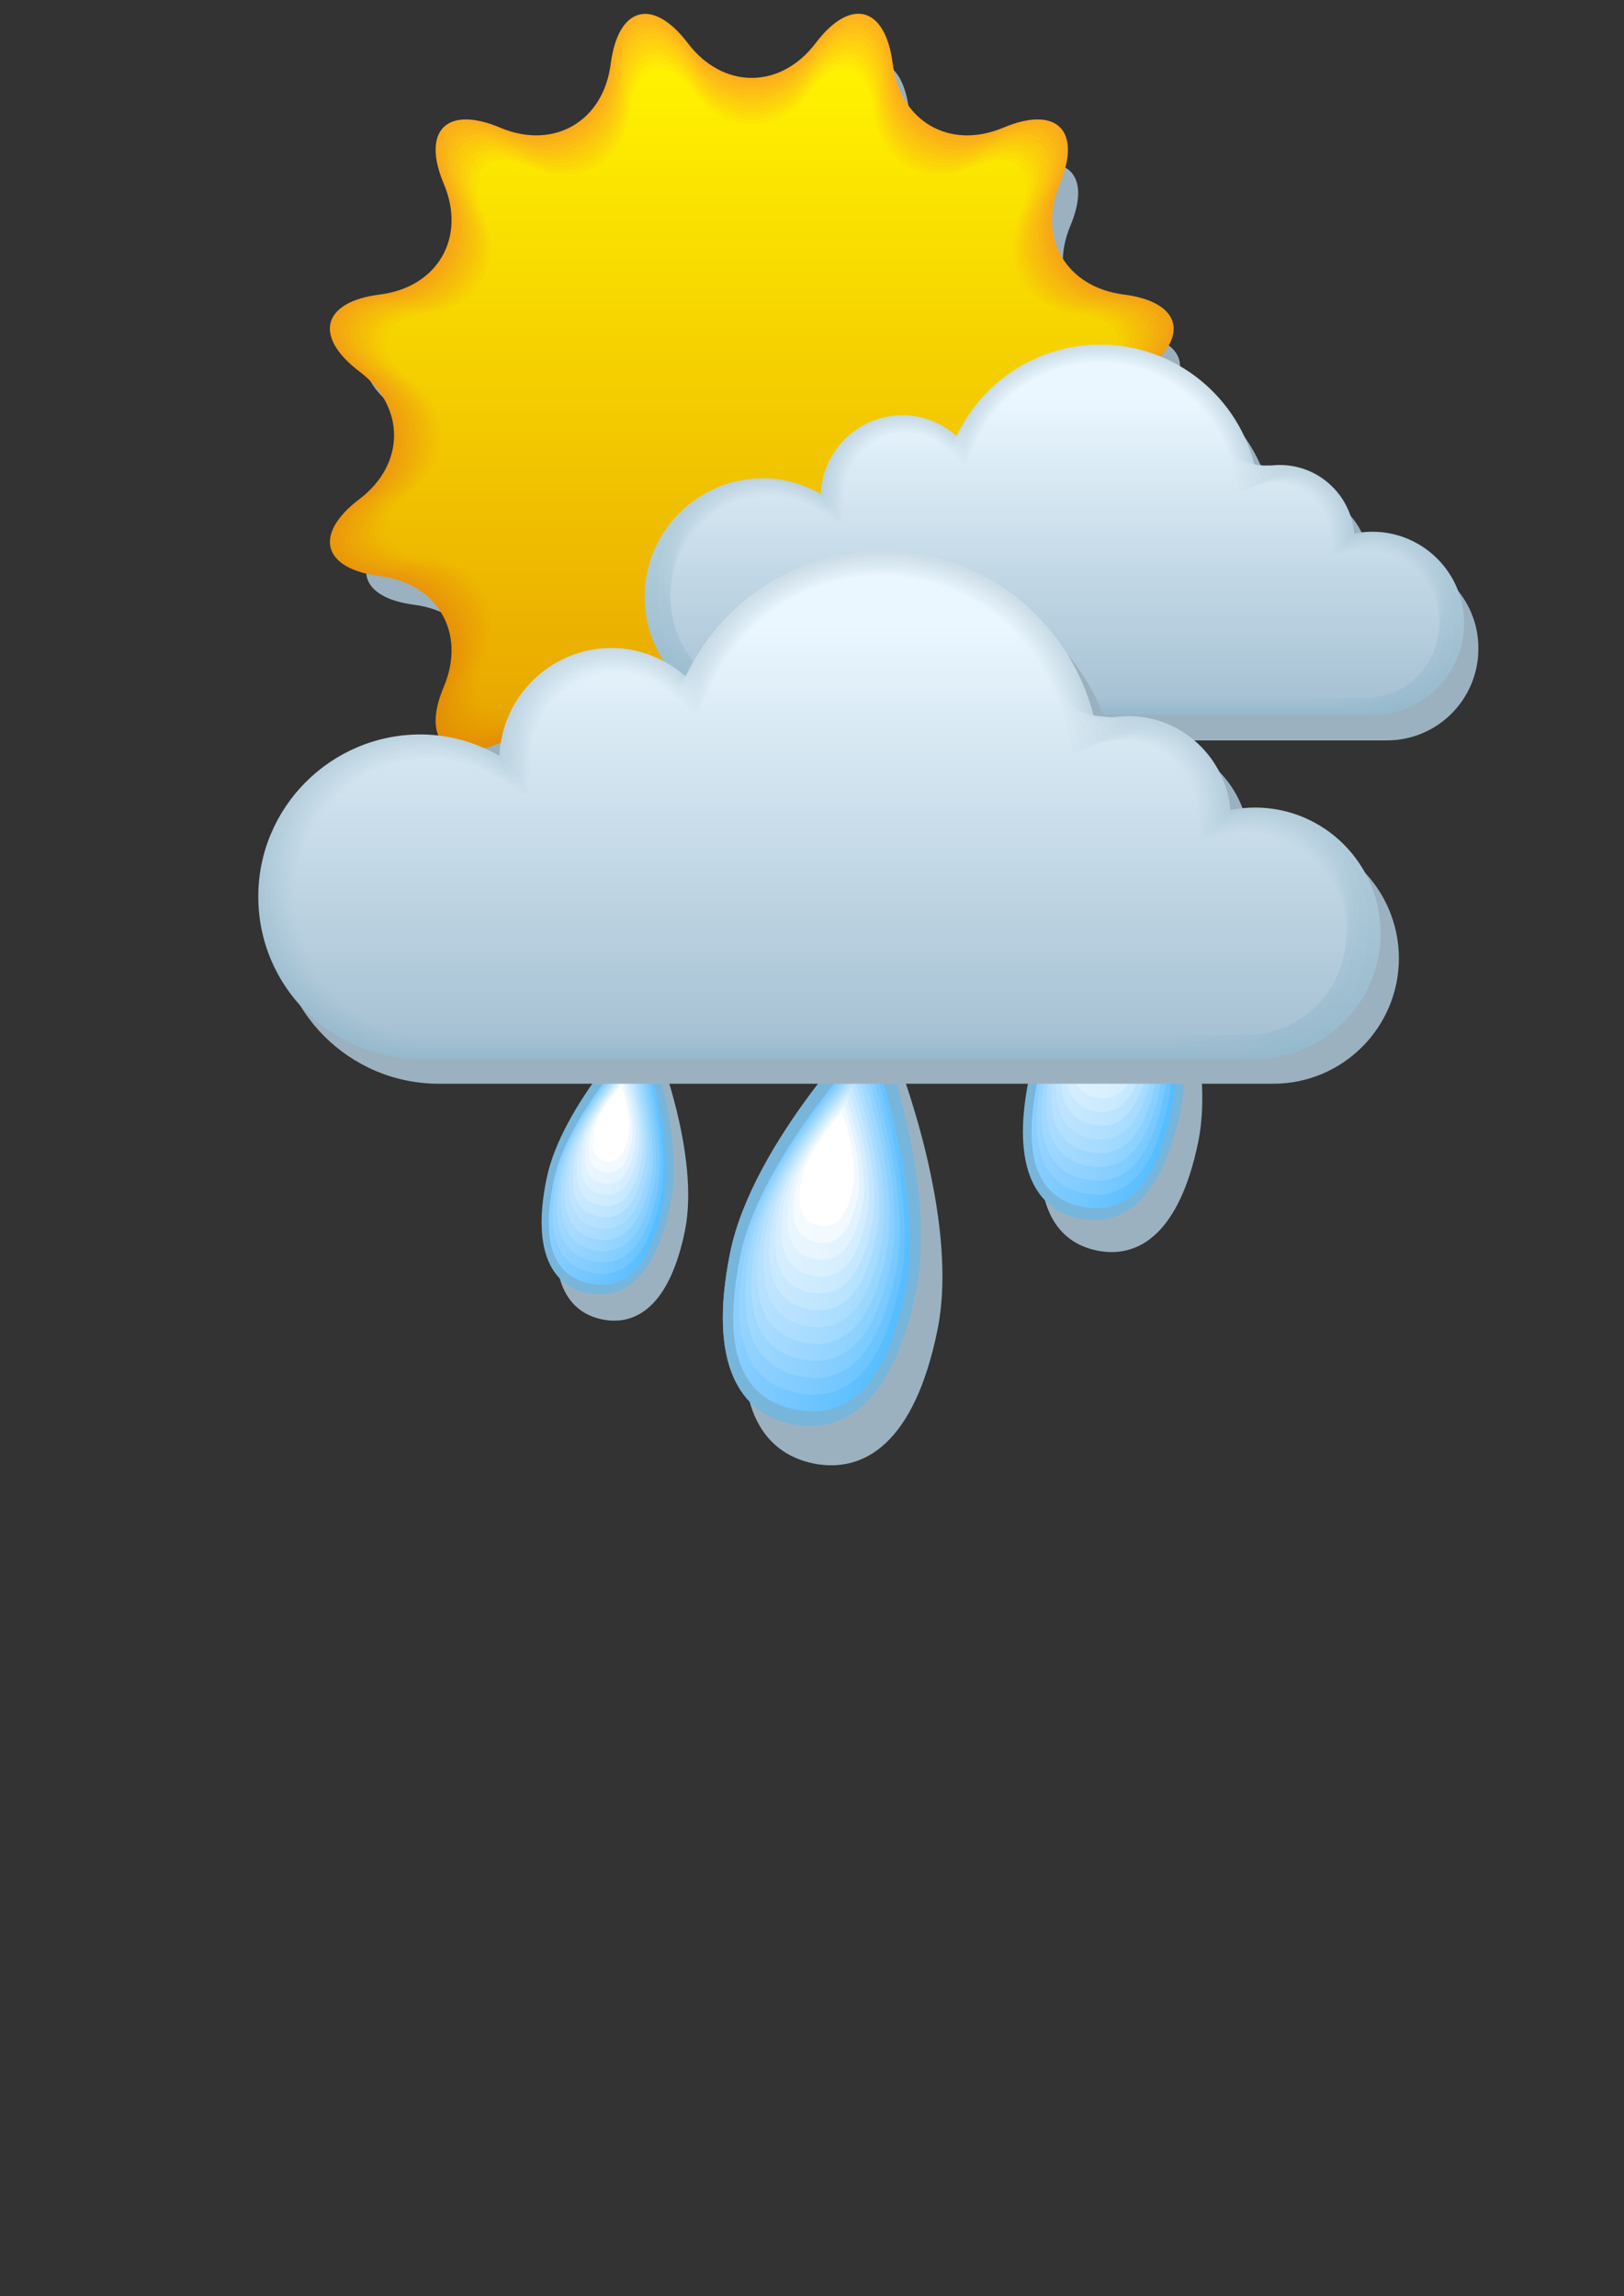 <svg xmlns="http://www.w3.org/2000/svg" viewBox="2239.7 -1171 841.9 1190.6" enable-background="new 2239.7 -1171 841.9 1190.6" xmlns:xlink="http://www.w3.org/1999/xlink"><rect x="2239.7" y="-1171" width="841.9" height="1190.6" fill="#333333" stroke="none"/><defs><linearGradient id="s" gradientUnits="userSpaceOnUse" y1="-808.21" x2="0" y2="-965.38"><stop stop-color="#a5c1d3"/><stop offset="1" stop-color="#e7f4fc"/></linearGradient><linearGradient id="t" gradientUnits="userSpaceOnUse" y1="-809.2" x2="0" y2="-964.81"><stop stop-color="#a7c2d4"/><stop offset="1" stop-color="#eaf7ff"/></linearGradient><linearGradient id="1F" gradientUnits="userSpaceOnUse" y1="-754.72" x2="0" y2="-1135.63"><stop stop-color="#e69e00"/><stop offset="1" stop-color="#fff200"/></linearGradient><linearGradient id="u" gradientUnits="userSpaceOnUse" y1="-622.07" x2="0" y2="-857.15" xlink:href="#k"/><linearGradient id="w" gradientUnits="userSpaceOnUse" y1="-624.81" x2="0" y2="-854.51" xlink:href="#m"/><linearGradient id="x" gradientUnits="userSpaceOnUse" y1="-626.18" x2="0" y2="-853.29" xlink:href="#n"/><linearGradient id="v" gradientUnits="userSpaceOnUse" y1="-623.44" x2="0" y2="-855.79" xlink:href="#l"/><linearGradient id="r" gradientUnits="userSpaceOnUse" y1="-807.22" x2="0" y2="-966"><stop stop-color="#a3c0d2"/><stop offset="1" stop-color="#e4f1fa"/></linearGradient><linearGradient id="k" gradientUnits="userSpaceOnUse" y1="-800.26" x2="0" y2="-971.85"><stop stop-color="#95b9cc"/><stop offset="1" stop-color="#cddee8"/></linearGradient><linearGradient id="l" gradientUnits="userSpaceOnUse" y1="-801.26" x2="0" y2="-970.86"><stop stop-color="#97bacd"/><stop offset="1" stop-color="#d0e1eb"/></linearGradient><linearGradient id="q" gradientUnits="userSpaceOnUse" y1="-806.22" x2="0" y2="-966.67"><stop stop-color="#a1bfd1"/><stop offset="1" stop-color="#e0eff7"/></linearGradient><linearGradient id="m" gradientUnits="userSpaceOnUse" y1="-802.25" x2="0" y2="-969.92"><stop stop-color="#99bbce"/><stop offset="1" stop-color="#d3e4ed"/></linearGradient><linearGradient id="o" gradientUnits="userSpaceOnUse" y1="-804.24" x2="0" y2="-968.19"><stop stop-color="#9dbdd0"/><stop offset="1" stop-color="#dae9f2"/></linearGradient><linearGradient id="p" gradientUnits="userSpaceOnUse" y1="-805.23" x2="0" y2="-967.4"><stop stop-color="#9fbed0"/><stop offset="1" stop-color="#ddecf5"/></linearGradient><linearGradient id="n" gradientUnits="userSpaceOnUse" y1="-803.24" x2="0" y2="-969.03"><stop stop-color="#9bbccf"/><stop offset="1" stop-color="#d7e6f0"/></linearGradient><linearGradient id="y" gradientUnits="userSpaceOnUse" y1="-627.55" x2="0" y2="-852.14" xlink:href="#o"/><linearGradient id="19" gradientUnits="userSpaceOnUse" y1="-739.34" x2="0" y2="-1151"><stop stop-color="#e29200"/><stop offset="1" stop-color="#ffcf11"/></linearGradient><linearGradient id="1A" gradientUnits="userSpaceOnUse" y1="-741.9" x2="0" y2="-1148.44"><stop stop-color="#e39400"/><stop offset="1" stop-color="#ffd40e"/></linearGradient><linearGradient id="z" gradientUnits="userSpaceOnUse" y1="-628.92" x2="0" y2="-851.06" xlink:href="#p"/><linearGradient id="1B" gradientUnits="userSpaceOnUse" y1="-744.46" x2="0" y2="-1145.88"><stop stop-color="#e39600"/><stop offset="1" stop-color="#ffda0b"/></linearGradient><linearGradient id="1D" gradientUnits="userSpaceOnUse" y1="-749.59" x2="0" y2="-1140.75"><stop stop-color="#e59a00"/><stop offset="1" stop-color="#ffe606"/></linearGradient><linearGradient id="1E" gradientUnits="userSpaceOnUse" y1="-752.15" x2="0" y2="-1138.19"><stop stop-color="#e59c00"/><stop offset="1" stop-color="#ffec03"/></linearGradient><linearGradient id="1C" gradientUnits="userSpaceOnUse" y1="-747.03" x2="0" y2="-1143.31"><stop stop-color="#e49800"/><stop offset="1" stop-color="#ffe008"/></linearGradient><linearGradient id="18" gradientUnits="userSpaceOnUse" y1="-736.78" x2="0" y2="-1153.56"><stop stop-color="#e29000"/><stop offset="1" stop-color="#ffc914"/></linearGradient><linearGradient id="10" gradientUnits="userSpaceOnUse" y1="-630.29" x2="0" y2="-850.06" xlink:href="#q"/><linearGradient id="11" gradientUnits="userSpaceOnUse" y1="-631.66" x2="0" y2="-849.14" xlink:href="#r"/><linearGradient id="17" gradientUnits="userSpaceOnUse" y1="-734.21" x2="0" y2="-1156.12"><stop stop-color="#e18e00"/><stop offset="1" stop-color="#ffc317"/></linearGradient><linearGradient id="12" gradientUnits="userSpaceOnUse" y1="-633.03" x2="0" y2="-848.28" xlink:href="#s"/><linearGradient id="13" gradientUnits="userSpaceOnUse" y1="-634.4" x2="0" y2="-847.5" xlink:href="#t"/><linearGradient id="16" gradientUnits="userSpaceOnUse" y1="-731.65" x2="0" y2="-1158.68"><stop stop-color="#e08c00"/><stop offset="1" stop-color="#ffbd19"/></linearGradient><linearGradient id="14" gradientUnits="userSpaceOnUse" y1="-726.53" x2="0" y2="-1163.81"><stop stop-color="#df8800"/><stop offset="1" stop-color="#ffb11f"/></linearGradient><linearGradient id="15" gradientUnits="userSpaceOnUse" y1="-729.09" x2="0" y2="-1161.24"><stop stop-color="#e08a00"/><stop offset="1" stop-color="#ffb71c"/></linearGradient><linearGradient id="j" gradientUnits="userSpaceOnUse" x1="2608.59" x2="2632.09" gradientTransform="matrix(.958.01-.014.976 36.941 2.085)" xlink:href="#N"/><linearGradient id="L" gradientUnits="userSpaceOnUse" x1="2865.5" x2="2916.62" gradientTransform="matrix(.875.03-.041.929 110.82 6.255)"><stop stop-color="#e0f2ff"/><stop offset="1" stop-color="#d1edff"/></linearGradient><linearGradient id="M" gradientUnits="userSpaceOnUse" x1="2789.98" x2="2832.85" gradientTransform="matrix(.916.02-.027.953 73.882 4.17)"><stop stop-color="#ebf6ff"/><stop offset="1" stop-color="#e0f3ff"/></linearGradient><linearGradient id="i" gradientUnits="userSpaceOnUse" x1="2674.44" x2="2703.02" gradientTransform="matrix(.916.02-.027.953 73.882 4.17)" xlink:href="#M"/><linearGradient id="N" gradientUnits="userSpaceOnUse" x1="2719.69" x2="2754.96" gradientTransform="matrix(.958.01-.014.976 36.941 2.085)"><stop stop-color="#f5fbff"/><stop offset="1" stop-color="#f0f9ff"/></linearGradient><linearGradient id="P" gradientUnits="userSpaceOnUse" x1="3827.35" x2="3940.64" gradientTransform="matrix(.582.1-.137.763 369.41 20.85)" xlink:href="#E"/><linearGradient id="Q" gradientUnits="userSpaceOnUse" x1="3683.58" x2="3782.82" gradientTransform="matrix(.624.09-.123.786 332.47 18.765)" xlink:href="#F"/><linearGradient id="O" gradientUnits="userSpaceOnUse" x1="3984.45" x2="4113.85" gradientTransform="matrix(.54.11-.15.739 406.35 22.935)" xlink:href="#D"/><linearGradient id="K" gradientUnits="userSpaceOnUse" x1="2946.82" x2="3006.94" gradientTransform="matrix(.833.04-.055.905 147.76 8.34)"><stop stop-color="#d6eeff"/><stop offset="1" stop-color="#c2e7ff"/></linearGradient><linearGradient id="D" gradientUnits="userSpaceOnUse" x1="3743.62" x2="3902.14" gradientTransform="matrix(.54.11-.15.739 406.35 22.935)"><stop stop-color="#8fd0ff"/><stop offset="1" stop-color="#57bdff"/></linearGradient><linearGradient id="E" gradientUnits="userSpaceOnUse" x1="3598.5" x2="3737.29" gradientTransform="matrix(.582.1-.137.763 369.41 20.85)"><stop stop-color="#99d4ff"/><stop offset="1" stop-color="#66c3ff"/></linearGradient><linearGradient id="J" gradientUnits="userSpaceOnUse" x1="3034.57" x2="3104.56" gradientTransform="matrix(.791.05-.068.881 184.71 10.425)"><stop stop-color="#cceaff"/><stop offset="1" stop-color="#b3e1ff"/></linearGradient><linearGradient id="F" gradientUnits="userSpaceOnUse" x1="3465.76" x2="3587.33" gradientTransform="matrix(.624.09-.123.786 332.47 18.765)"><stop stop-color="#a3d9ff"/><stop offset="1" stop-color="#76c9ff"/></linearGradient><linearGradient id="H" gradientUnits="userSpaceOnUse" x1="3232.34" x2="3325.27" gradientTransform="matrix(.708.07-.096.834 258.59 14.595)"><stop stop-color="#b8e1ff"/><stop offset="1" stop-color="#94d5ff"/></linearGradient><linearGradient id="I" gradientUnits="userSpaceOnUse" x1="3129.48" x2="3210.34" gradientTransform="matrix(.749.06-.082.858 221.65 12.51)"><stop stop-color="#c2e5ff"/><stop offset="1" stop-color="#a3dbff"/></linearGradient><linearGradient id="G" gradientUnits="userSpaceOnUse" x1="3344.09" x2="3450.49" gradientTransform="matrix(.666.08-.109.81 295.53 16.68)"><stop stop-color="#aeddff"/><stop offset="1" stop-color="#85cfff"/></linearGradient><linearGradient id="R" gradientUnits="userSpaceOnUse" x1="3551.74" x2="3638.6" gradientTransform="matrix(.666.08-.109.81 295.53 16.68)" xlink:href="#G"/><linearGradient id="c" gradientUnits="userSpaceOnUse" x1="3189.81" x2="3260.71" gradientTransform="matrix(.666.08-.109.81 295.53 16.68)" xlink:href="#G"/><linearGradient id="d" gradientUnits="userSpaceOnUse" x1="3086.41" x2="3148.33" gradientTransform="matrix(.708.07-.096.834 258.59 14.595)" xlink:href="#H"/><linearGradient id="S" gradientUnits="userSpaceOnUse" x1="3430.59" x2="3506.45" gradientTransform="matrix(.708.07-.096.834 258.59 14.595)" xlink:href="#H"/><linearGradient id="e" gradientUnits="userSpaceOnUse" x1="2991" x2="3044.88" gradientTransform="matrix(.749.06-.082.858 221.65 12.51)" xlink:href="#I"/><linearGradient id="g" gradientUnits="userSpaceOnUse" x1="2821.01" x2="2861.08" gradientTransform="matrix(.833.04-.055.905 147.76 8.34)" xlink:href="#K"/><linearGradient id="h" gradientUnits="userSpaceOnUse" x1="2745.09" x2="2779.16" gradientTransform="matrix(.875.03-.041.929 110.82 6.255)" xlink:href="#L"/><linearGradient id="f" gradientUnits="userSpaceOnUse" x1="2902.77" x2="2949.41" gradientTransform="matrix(.791.05-.068.881 184.71 10.425)" xlink:href="#J"/><linearGradient id="b" gradientUnits="userSpaceOnUse" x1="3302.1" x2="3383.1" gradientTransform="matrix(.624.09-.123.786 332.47 18.765)" xlink:href="#F"/><linearGradient id="T" gradientUnits="userSpaceOnUse" x1="3319.01" x2="3385.02" gradientTransform="matrix(.749.06-.082.858 221.65 12.51)" xlink:href="#I"/><linearGradient id="U" gradientUnits="userSpaceOnUse" x1="3216.01" x2="3273.14" gradientTransform="matrix(.791.05-.068.881 184.71 10.425)" xlink:href="#J"/><linearGradient id="a" gradientUnits="userSpaceOnUse" x1="3424.28" x2="3516.75" gradientTransform="matrix(.582.1-.137.763 369.41 20.85)" xlink:href="#E"/><linearGradient id="V" gradientUnits="userSpaceOnUse" x1="3120.71" x2="3169.79" gradientTransform="matrix(.833.04-.055.905 147.76 8.34)" xlink:href="#K"/><linearGradient id="W" gradientUnits="userSpaceOnUse" x1="3032.35" x2="3074.09" gradientTransform="matrix(.875.03-.041.929 110.82 6.255)" xlink:href="#L"/><linearGradient id="Z" gradientUnits="userSpaceOnUse" x1="3557.46" x2="3663.08" gradientTransform="matrix(.54.11-.15.739 406.35 22.935)" xlink:href="#D"/><linearGradient id="X" gradientUnits="userSpaceOnUse" x1="2950.25" x2="2985.25" gradientTransform="matrix(.916.02-.027.953 73.882 4.17)" xlink:href="#M"/><linearGradient id="Y" gradientUnits="userSpaceOnUse" x1="2873.8" x2="2902.6" gradientTransform="matrix(.958.01-.014.976 36.941 2.085)" xlink:href="#N"/></defs><path fill="#9cb1bf" d="m2608.6-1124.1c17.6 23.2 46.3 23.2 63.8 0 17.6-23.1 35-18.5 38.6 10.3 3.7 28.8 28.5 43.2 55.3 31.9 26.8-11.3 39.5 1.5 28.2 28.2-11.2 26.8 3.1 51.7 31.9 55.3 28.8 3.6 33.5 21 10.3 38.6-23.2 17.5-23.2 46.3 0 63.8 23.1 17.6 18.5 34.9-10.3 38.6-28.8 3.6-43.2 28.5-31.9 55.3 11.3 26.8-1.4 39.5-28.2 28.2-26.8-11.2-51.6 3.1-55.3 31.9-3.6 28.9-21 33.4-38.6 10.4-17.5-23.2-46.3-23.2-63.8 0-17.6 23.1-34.9 18.5-38.6-10.4-3.6-28.8-28.5-43.2-55.3-31.9-26.8 11.3-39.5-1.4-28.2-28.2 11.3-26.8-3.1-51.6-31.9-55.3-28.8-3.7-33.5-21-10.3-38.6 23.2-17.6 23.2-46.3 0-63.8-23.1-17.6-18.5-34.9 10.3-38.6 28.8-3.6 43.2-28.5 31.9-55.3-11.2-26.8 1.5-39.5 28.2-28.2 26.8 11.3 51.7-3.1 55.3-31.9 3.7-28.7 21.1-33.4 38.6-10.3"/><path fill="url(#14)" d="m2596.3-1148.6c18.2 24 48 24 66.2 0 18.2-24 36.2-19.2 40 10.7 3.8 29.9 29.5 44.8 57.3 33.1 27.8-11.7 40.9 1.5 29.3 29.2-11.7 27.8 3.2 53.5 33.1 57.3 29.9 3.8 34.6 21.8 10.7 39.9-24 18.2-24 48 0 66.2 23.9 18.2 19.1 36.2-10.7 39.9-29.9 3.8-44.8 29.6-33.1 57.3 11.7 27.8-1.5 40.9-29.3 29.2-27.7-11.6-53.5 3.3-57.3 33.1-3.8 29.8-21.7 34.7-40 10.7-18.2-24-48-24-66.2 0-18.2 24-36.2 19.1-40-10.7-3.8-29.9-29.6-44.8-57.3-33.1-27.7 11.7-40.9-1.5-29.2-29.2 11.7-27.7-3.2-53.5-33.1-57.3-29.8-3.7-34.7-21.7-10.7-39.9 24-18.2 24-48 0-66.2-24-18.2-19.2-36.2 10.7-39.9 29.9-3.8 44.8-29.5 33.1-57.3-11.7-27.7 1.5-40.9 29.2-29.2 27.8 11.7 53.5-3.2 57.3-33.1 3.9-29.8 21.8-34.6 40-10.7"/><path fill="url(#15)" d="m2596.7-1146.2c18 23.7 47.4 23.7 65.4 0 18-23.7 35.8-18.9 39.5 10.6 3.7 29.5 29.2 44.2 56.6 32.7 27.5-11.5 40.5 1.5 28.9 28.9-11.5 27.4 3.2 52.9 32.7 56.6 29.5 3.7 34.2 21.5 10.6 39.5-23.7 18-23.7 47.4 0 65.4 23.6 18 18.9 35.8-10.6 39.5-29.5 3.7-44.2 29.2-32.7 56.7 11.5 27.4-1.5 40.4-28.9 28.9-27.4-11.5-52.9 3.2-56.6 32.7-3.7 29.5-21.5 34.3-39.5 10.6-18-23.7-47.4-23.7-65.4 0-18 23.7-35.8 18.9-39.5-10.6-3.7-29.5-29.2-44.2-56.6-32.7-27.4 11.5-40.4-1.5-28.9-28.9 11.5-27.4-3.2-52.9-32.7-56.7-29.5-3.7-34.3-21.5-10.6-39.5 23.7-18 23.7-47.4 0-65.4-23.7-18-18.9-35.7 10.6-39.5 29.5-3.7 44.2-29.2 32.7-56.6-11.5-27.4 1.5-40.4 28.9-28.9 27.4 11.5 52.9-3.2 56.6-32.7 3.8-29.5 21.5-34.3 39.5-10.6"/><path fill="url(#16)" d="m2597.1-1143.8c17.8 23.4 46.9 23.4 64.6 0 17.8-23.4 35.3-18.7 39 10.4 3.7 29.2 28.9 43.7 55.9 32.3 27.1-11.4 40 1.5 28.6 28.6-11.4 27.1 3.2 52.3 32.3 56 29.2 3.7 33.8 21.2 10.5 39-23.4 17.8-23.4 46.8 0 64.6 23.4 17.8 18.7 35.4-10.5 39-29.2 3.7-43.7 28.9-32.3 56 11.4 27.1-1.5 40-28.6 28.6-27.1-11.4-52.2 3.2-55.9 32.3-3.7 29.1-21.2 33.8-39 10.5-17.8-23.4-46.8-23.4-64.6 0-17.8 23.4-35.3 18.7-39-10.5-3.7-29.2-28.9-43.7-56-32.3-27.1 11.4-39.9-1.4-28.5-28.6 11.4-27.1-3.2-52.3-32.3-56-29.1-3.6-33.9-21.2-10.4-39 23.4-17.8 23.4-46.9 0-64.6-23.4-17.8-18.7-35.3 10.4-39 29.2-3.7 43.7-28.9 32.3-56-11.4-27.1 1.5-39.9 28.5-28.6 27.1 11.4 52.3-3.2 56-32.3 3.7-29.1 21.2-33.8 39-10.4"/><path fill="url(#17)" d="m2597.5-1141.4c17.6 23.1 46.3 23.1 63.8 0 17.6-23.1 34.9-18.5 38.6 10.3 3.6 28.8 28.5 43.2 55.3 31.9 26.8-11.3 39.5 1.5 28.2 28.2-11.3 26.8 3.1 51.7 31.9 55.3 28.8 3.7 33.4 21 10.4 38.5-23.2 17.5-23.2 46.3 0 63.8 23.1 17.6 18.5 34.9-10.4 38.5-28.8 3.6-43.2 28.6-31.9 55.3 11.3 26.8-1.4 39.5-28.2 28.2-26.7-11.2-51.6 3.1-55.3 31.9-3.6 28.8-21 33.4-38.6 10.3-17.5-23.1-46.3-23.1-63.8 0-17.6 23.1-34.9 18.5-38.5-10.3-3.6-28.8-28.5-43.2-55.3-31.9-26.7 11.3-39.5-1.4-28.2-28.2 11.2-26.8-3.1-51.7-32-55.3-28.8-3.6-33.4-20.9-10.3-38.5 23.1-17.6 23.1-46.3 0-63.8-23.1-17.6-18.5-34.9 10.3-38.5 28.8-3.6 43.2-28.5 32-55.3-11.3-26.8 1.5-39.5 28.2-28.2 26.8 11.2 51.7-3.1 55.3-31.9 3.6-28.8 20.9-33.4 38.5-10.3"/><path fill="url(#18)" d="m2597.9-1139c17.3 22.9 45.7 22.9 63.1 0 17.4-22.8 34.5-18.2 38.1 10.2 3.6 28.5 28.2 42.7 54.6 31.5 26.5-11.1 39 1.4 27.9 27.9-11.1 26.5 3.1 51 31.5 54.6 28.5 3.6 33 20.7 10.2 38.1-22.9 17.3-22.9 45.7 0 63.1 22.8 17.4 18.3 34.5-10.2 38.1-28.5 3.6-42.6 28.2-31.5 54.6 11.1 26.5-1.4 39-27.9 27.9-26.4-11.1-51 3.1-54.6 31.6-3.6 28.4-20.7 33-38.1 10.2-17.3-22.8-45.7-22.8-63.1 0-17.3 22.8-34.5 18.2-38.1-10.2-3.6-28.5-28.2-42.7-54.6-31.6-26.4 11.1-39-1.4-27.9-27.9 11.1-26.4-3.1-51-31.6-54.6-28.4-3.6-33-20.7-10.2-38.1 22.8-17.3 22.8-45.7 0-63.1-22.9-17.4-18.3-34.5 10.2-38.1 28.5-3.6 42.7-28.2 31.6-54.6-11.1-26.4 1.4-39 27.9-27.9 26.4 11.1 51-3.1 54.6-31.5 3.6-28.5 20.7-33.1 38.1-10.2"/><path fill="url(#19)" d="m2598.3-1136.6c17.1 22.6 45.2 22.6 62.3 0 17.2-22.6 34.1-18 37.6 10.1 3.5 28.1 27.8 42.1 53.9 31.2 26.2-11 38.5 1.4 27.6 27.5-11 26.1 3 50.4 31.1 54 28.1 3.6 32.6 20.5 10.1 37.6-22.6 17.1-22.6 45.1 0 62.3 22.5 17.2 18 34.1-10.1 37.6-28.1 3.6-42.1 27.9-31.1 54 11 26.1-1.4 38.5-27.6 27.5-26.1-11-50.4 3-53.9 31.2-3.6 28.1-20.5 32.6-37.6 10.1-17.1-22.6-45.2-22.6-62.3 0-17.1 22.5-34.1 18-37.6-10.1-3.5-28.1-27.8-42.1-54-31.2-26.1 11-38.5-1.4-27.5-27.5 11-26.1-3-50.4-31.2-54-28.1-3.5-32.6-20.4-10.1-37.6 22.6-17.1 22.6-45.2 0-62.3-22.6-17.1-18-34.1 10.1-37.6 28.1-3.5 42.1-27.8 31.2-54-11-26.1 1.4-38.5 27.5-27.5 26.1 11 50.4-3 54-31.2 3.5-28.2 20.4-32.7 37.6-10.1"/><path fill="url(#1A)" d="m2598.7-1134.3c16.9 22.3 44.6 22.3 61.5 0 17-22.3 33.6-17.8 37.2 9.9 3.5 27.8 27.5 41.6 53.2 30.8 25.8-10.8 38.1 1.4 27.2 27.2-10.8 25.8 3 49.8 30.7 53.3 27.8 3.5 32.2 20.2 10 37.1-22.3 16.9-22.3 44.6 0 61.5 22.3 17 17.8 33.7-10 37.1-27.8 3.5-41.6 27.5-30.7 53.3 10.8 25.8-1.4 38-27.2 27.2-25.8-10.8-49.7 3-53.2 30.8-3.5 27.7-20.2 32.2-37.2 9.9-16.9-22.3-44.6-22.3-61.5 0-16.9 22.3-33.6 17.8-37.1-9.9-3.5-27.8-27.5-41.6-53.3-30.8-25.8 10.8-38-1.4-27.2-27.2 10.8-25.8-3-49.8-30.8-53.3-27.7-3.5-32.2-20.2-9.9-37.1 22.3-16.9 22.3-44.6 0-61.5-22.3-16.9-17.8-33.6 9.9-37.1 27.8-3.5 41.6-27.5 30.8-53.3-10.8-25.8 1.4-38 27.2-27.2 25.8 10.8 49.8-3 53.3-30.8 3.4-27.7 20.1-32.1 37.1-9.9"/><path fill="url(#1B)" d="m2599-1131.9c16.7 22 44.1 22 60.7 0 16.8-22 33.2-17.6 36.7 9.8 3.5 27.4 27.1 41.1 52.6 30.4 25.5-10.7 37.6 1.4 26.9 26.9-10.7 25.5 3 49.2 30.4 52.6 27.4 3.5 31.8 20 9.9 36.7-22 16.7-22 44 0 60.7 22 16.8 17.6 33.3-9.9 36.7-27.4 3.5-41.1 27.2-30.4 52.6 10.7 25.5-1.4 37.6-26.9 26.9-25.5-10.7-49.1 3-52.6 30.4-3.5 27.4-19.9 31.8-36.7 9.8-16.7-22-44-22-60.7 0-16.7 22-33.2 17.6-36.7-9.8-3.5-27.4-27.1-41.1-52.6-30.4-25.5 10.7-37.5-1.4-26.8-26.9 10.7-25.4-3-49.2-30.4-52.6-27.4-3.4-31.8-19.9-9.8-36.7 22-16.7 22-44 0-60.7-22-16.7-17.6-33.2 9.8-36.7 27.4-3.4 41.1-27.1 30.4-52.6-10.7-25.5 1.4-37.6 26.8-26.9 25.5 10.7 49.2-3 52.6-30.4 3.5-27.3 20-31.8 36.7-9.8"/><path fill="url(#1C)" d="m2599.4-1129.5c16.5 21.7 43.5 21.7 60 0 16.5-21.7 32.8-17.3 36.2 9.7 3.4 27.1 26.8 40.5 51.9 30 25.2-10.6 37.1 1.4 26.5 26.5-10.6 25.1 2.9 48.5 30 51.9 27.1 3.4 31.4 19.7 9.7 36.2-21.8 16.5-21.8 43.5 0 59.9 21.7 16.5 17.4 32.8-9.7 36.2-27 3.4-40.5 26.8-30 52 10.6 25.1-1.4 37.1-26.5 26.5-25.1-10.6-48.5 2.9-51.9 30-3.4 27-19.7 31.4-36.2 9.7-16.5-21.7-43.5-21.7-60 0-16.5 21.7-32.8 17.4-36.2-9.7-3.4-27.1-26.8-40.6-51.9-30-25.1 10.6-37.1-1.4-26.5-26.5 10.6-25.1-2.9-48.5-30-52-27-3.4-31.4-19.7-9.7-36.2 21.7-16.5 21.7-43.5 0-59.9-21.7-16.5-17.4-32.8 9.7-36.2 27.1-3.4 40.6-26.8 30-51.9-10.6-25.1 1.4-37.1 26.5-26.5 25.1 10.6 48.5-2.9 51.9-30 3.5-27 19.7-31.4 36.2-9.7"/><path fill="url(#1D)" d="m2599.8-1127.1c16.3 21.4 42.9 21.4 59.2 0 16.3-21.5 32.4-17.1 35.8 9.6 3.4 26.7 26.4 40 51.2 29.6 24.8-10.4 36.6 1.4 26.2 26.2-10.4 24.8 2.9 47.9 29.6 51.3 26.8 3.4 31 19.5 9.6 35.7-21.5 16.3-21.5 42.9 0 59.2 21.4 16.3 17.2 32.4-9.6 35.7-26.7 3.4-40 26.5-29.6 51.3 10.4 24.8-1.4 36.6-26.2 26.2-24.8-10.4-47.9 2.9-51.2 29.6-3.4 26.7-19.4 31-35.8 9.6-16.2-21.4-42.9-21.4-59.2 0-16.3 21.4-32.4 17.1-35.7-9.6-3.4-26.7-26.5-40-51.3-29.6-24.8 10.4-36.6-1.3-26.2-26.2 10.4-24.8-2.9-47.9-29.6-51.3-26.7-3.3-31-19.4-9.6-35.7 21.4-16.3 21.4-42.9 0-59.2-21.5-16.3-17.1-32.4 9.6-35.7 26.7-3.4 40.1-26.4 29.6-51.3-10.4-24.8 1.4-36.6 26.2-26.2 24.8 10.4 47.9-2.9 51.3-29.6 3.4-26.7 19.4-31.1 35.7-9.6"/><path fill="url(#1E)" d="m2600.2-1124.7c16.1 21.2 42.4 21.2 58.4 0 16.1-21.2 32-16.9 35.3 9.5 3.3 26.3 26.1 39.5 50.6 29.2 24.5-10.3 36.2 1.3 25.9 25.8-10.3 24.5 2.8 47.3 29.2 50.6 26.4 3.3 30.6 19.2 9.5 35.3-21.2 16-21.2 42.3 0 58.4 21.2 16.1 16.9 32-9.5 35.3-26.3 3.3-39.5 26.2-29.2 50.6 10.3 24.5-1.3 36.1-25.9 25.8-24.5-10.3-47.2 2.8-50.6 29.2-3.3 26.4-19.2 30.6-35.3 9.4-16-21.1-42.3-21.1-58.4 0-16.1 21.1-31.9 16.9-35.3-9.4-3.3-26.4-26.1-39.5-50.6-29.2-24.5 10.3-36.1-1.3-25.8-25.8 10.3-24.5-2.9-47.3-29.2-50.6-26.3-3.3-30.6-19.1-9.4-35.3 21.2-16 21.2-42.3 0-58.4-21.2-16.1-16.9-32 9.4-35.3 26.4-3.3 39.5-26.1 29.2-50.6-10.3-24.5 1.3-36.1 25.8-25.8 24.5 10.3 47.3-2.8 50.6-29.2 3.4-26.4 19.3-30.7 35.3-9.5"/><path fill="url(#1F)" d="m2600.6-1122.3c15.9 20.9 41.8 20.9 57.6 0 15.9-20.9 31.5-16.7 34.8 9.3 3.3 26 25.7 39 49.9 28.8 24.2-10.1 35.7 1.3 25.5 25.5-10.1 24.2 2.8 46.6 28.8 49.9 26.1 3.3 30.2 18.9 9.4 34.8-20.9 15.8-20.9 41.8 0 57.6 20.9 15.9 16.7 31.6-9.4 34.8-26 3.3-38.9 25.8-28.8 49.9 10.2 24.2-1.3 35.6-25.5 25.5-24.2-10.2-46.6 2.8-49.9 28.8-3.3 26-18.9 30.2-34.8 9.3-15.8-20.9-41.8-20.9-57.6 0-15.8 20.9-31.5 16.7-34.8-9.3-3.3-26-25.8-39-49.9-28.8-24.2 10.1-35.6-1.3-25.5-25.5 10.2-24.1-2.8-46.6-28.8-49.9-26-3.2-30.2-18.9-9.3-34.8 20.9-15.8 20.9-41.8 0-57.6-20.9-15.9-16.7-31.5 9.3-34.8 26-3.3 39-25.8 28.8-49.9-10.1-24.2 1.3-35.7 25.5-25.5 24.2 10.2 46.6-2.8 49.9-28.8 3.3-26 19-30.2 34.8-9.3"/><path fill="#9cb1bf" d="m2725.7-481.5c-11.8 58.2-37.6 74.6-64.3 69.3-26.6-5.5-44-30.6-32.1-88.9 11.8-58.2 75-122 75-122s33.3 83.4 21.4 141.6"/><path fill="#78b5db" d="m2714.6-501.9c-11.8 58.2-37.6 74.7-64.3 69.3-26.6-5.4-43.9-30.6-32.1-88.8 11.8-58.2 75-122 75-122s33.2 83.3 21.4 141.5" id="0"/><path fill="url(#D)" d="m2651.9-440.2c-28.8-5.8-38.1-32-28.4-79.8 7.9-39 43.7-85.2 67.3-111.4 11.5 33.3 26.3 89.8 18.4 128.9-9.7 47.8-28.4 68.2-57.3 62.3" id="1"/><path fill="url(#E)" d="m2653-448.8c-27-5.5-35.7-30-26.6-74.8 7.4-36.6 41-79.9 63-104.4 10.8 31.2 24.7 84.2 17.2 120.8-9 44.7-26.5 63.9-53.6 58.4" id="2"/><path fill="url(#F)" d="m2654.1-457.5c-25.2-5.1-33.3-28-24.8-69.7 6.9-34.1 38.2-74.5 58.8-97.4 10 29.1 23 78.5 16.1 112.6-8.5 41.7-24.8 59.6-50.1 54.5" id="3"/><path fill="url(#G)" d="m2655.2-466.2c-23.4-4.7-30.9-25.9-23-64.7 6.4-31.7 35.5-69.1 54.6-90.4 9.3 27 21.4 72.9 14.9 104.5-7.8 38.8-23.1 55.4-46.5 50.6" id="4"/><path fill="url(#H)" d="m2656.3-474.9c-21.6-4.4-28.5-23.9-21.2-59.7 5.9-29.2 32.7-63.8 50.4-83.4 8.6 24.9 19.7 67.2 13.8 96.4-7.3 35.8-21.4 51.1-43 46.7" id="5"/><path fill="url(#I)" d="m2657.4-483.5c-19.8-4-26.1-21.9-19.5-54.7 5.4-26.7 30-58.4 46.1-76.4 7.9 22.8 18 61.6 12.6 88.3-6.5 32.8-19.4 46.8-39.2 42.8" id="6"/><path fill="url(#J)" d="m2658.5-492.2c-17.9-3.7-23.7-19.9-17.7-49.7 4.9-24.3 27.2-53.1 41.9-69.4 7.1 20.7 16.4 55.9 11.4 80.2-5.9 29.8-17.6 42.5-35.6 38.9" id="7"/><path fill="url(#K)" d="m2659.6-500.9c-16.1-3.3-21.3-17.9-15.9-44.6 4.4-21.8 24.4-47.7 37.7-62.4 6.4 18.6 14.7 50.3 10.3 72.1-5.4 26.7-15.9 38.2-32.1 34.9" id="8"/><path fill="url(#L)" d="m2660.7-509.6c-14.3-2.9-18.9-15.9-14.1-39.6 3.9-19.4 21.7-42.4 33.4-55.4 5.7 16.5 13 44.6 9.1 64-4.7 23.8-14 33.9-28.4 31" id="9"/><path fill="url(#M)" d="m2661.8-518.2c-12.5-2.6-16.5-13.9-12.3-34.6 3.5-16.9 18.9-37 29.2-48.4 4.9 14.4 11.4 39 8 55.9-4.2 20.7-12.3 29.6-24.9 27.1" id="A"/><path fill="url(#N)" d="m2663-526.9c-10.7-2.2-14.2-11.9-10.5-29.6 3-14.5 16.2-31.6 25-41.3 4.2 12.3 9.7 33.3 6.8 47.8-3.7 17.7-10.6 25.2-21.3 23.1" id="B"/><path fill="#fff" d="m2664.1-535.6c-8.9-1.8-11.8-9.9-8.7-24.6 2.5-12 13.4-26.3 20.8-34.3 3.5 10.3 8.1 27.7 5.6 39.7-3.1 14.7-8.9 21-17.7 19.2" id="C"/><path fill="#9cb1bf" d="m2860.9-579.1c-9.7 47.5-30.8 60.9-52.5 56.5-21.7-4.4-35.9-25-26.2-72.5 9.6-47.5 61.2-99.6 61.2-99.6s27.2 68.1 17.5 115.6"/><path fill="#78b5db" d="m2851.8-595.7c-9.7 47.6-30.8 61-52.5 56.5-21.7-4.4-35.9-25-26.2-72.5 9.6-47.5 61.2-99.5 61.2-99.5s27.2 67.9 17.5 115.5"/><path fill="url(#O)" d="m2800.7-545.3c-23.5-4.8-31.1-26.1-23.2-65.1 6.5-31.9 35.7-69.6 54.9-91 9.4 27.2 21.5 73.4 15 105.2-7.9 39-23.2 55.6-46.7 50.9"/><path fill="url(#P)" d="m2801.6-552.4c-22.1-4.5-29.1-24.5-21.7-61 6.1-29.9 33.4-65.2 51.4-85.2 8.8 25.5 20.2 68.7 14.1 98.6-7.4 36.5-21.8 52.1-43.8 47.6"/><path fill="url(#Q)" d="m2802.5-559.5c-20.6-4.2-27.2-22.8-20.3-56.9 5.7-27.9 31.2-60.8 48-79.5 8.2 23.8 18.8 64.1 13.1 92-6.9 34-20.3 48.6-40.8 44.4"/><path fill="url(#R)" d="m2803.4-566.6c-19.1-3.9-25.2-21.2-18.8-52.8 5.3-25.8 28.9-56.4 44.5-73.8 7.6 22.1 17.5 59.5 12.2 85.3-6.4 31.7-18.9 45.2-37.9 41.3"/><path fill="url(#S)" d="m2804.3-573.7c-17.6-3.6-23.3-19.5-17.4-48.7 4.8-23.8 26.7-52.1 41.1-68.1 7 20.3 16.1 54.9 11.2 78.7-5.8 29.3-17.3 41.7-34.9 38.1"/><path fill="url(#T)" d="m2805.2-580.8c-16.1-3.3-21.3-17.9-15.9-44.6 4.4-21.8 24.5-47.7 37.6-62.3 6.4 18.6 14.7 50.3 10.3 72.1-5.4 26.7-15.9 38.1-32 34.8"/><path fill="url(#U)" d="m2806.1-587.8c-14.7-3-19.4-16.2-14.4-40.5 4-19.8 22.2-43.3 34.2-56.6 5.8 16.9 13.4 45.7 9.4 65.5-5 24.2-14.6 34.5-29.2 31.6"/><path fill="url(#V)" d="m2807-594.9c-13.2-2.7-17.4-14.6-13-36.4 3.6-17.8 20-38.9 30.7-50.9 5.2 15.2 12 41 8.4 58.9-4.4 21.7-13 31.1-26.1 28.4"/><path fill="url(#W)" d="m2807.9-602c-11.7-2.4-15.5-13-11.5-32.3 3.2-15.8 17.7-34.5 27.3-45.2 4.6 13.5 10.7 36.4 7.5 52.2-4 19.4-11.7 27.7-23.3 25.3"/><path fill="url(#X)" d="m2808.8-609.1c-10.2-2.1-13.5-11.3-10.1-28.2 2.8-13.8 15.5-30.2 23.8-39.5 4.1 11.8 9.3 31.8 6.5 45.6-3.4 17-10 24.2-20.2 22.1"/><path fill="url(#Y)" d="m2809.7-616.2c-8.8-1.8-11.6-9.7-8.6-24.1 2.4-11.8 13.2-25.8 20.4-33.7 3.5 10.1 8 27.2 5.6 39-3 14.4-8.7 20.6-17.4 18.8"/><path fill="#fff" d="m2810.6-623.2c-7.3-1.5-9.6-8-7.2-20 2-9.8 11-21.4 16.9-28 2.9 8.3 6.6 22.6 4.6 32.4-2.4 11.9-7.1 17-14.3 15.6"/><path fill="#9cb1bf" d="m2594.8-533c-7.9 38.8-25.1 49.7-42.9 46.1-17.7-3.6-29.3-20.4-21.4-59.2 7.9-38.8 50-81.3 50-81.3s22.1 55.5 14.3 94.4"/><path fill="#78b5db" d="m2587.3-546.6c-7.9 38.8-25.1 49.8-42.9 46.1-17.7-3.6-29.3-20.4-21.4-59.2 7.9-38.8 50-81.3 50-81.3s22.2 55.6 14.3 94.4"/><path fill="url(#Z)" d="m2545.6-505.5c-19.2-3.9-25.4-21.3-18.9-53.2 5.3-26 29.1-56.8 44.8-74.3 7.7 22.2 17.6 59.9 12.3 85.9-6.5 31.9-19 45.5-38.2 41.6"/><path fill="url(#a)" d="m2546.3-511.3c-18-3.7-23.8-20-17.7-49.8 5-24.4 27.3-53.2 42-69.6 7.2 20.8 16.4 56.1 11.5 80.5-6.1 29.8-17.8 42.6-35.8 38.9"/><path fill="url(#b)" d="m2547.1-517.1c-16.8-3.4-22.2-18.6-16.5-46.5 4.6-22.7 25.5-49.6 39.2-64.9 6.7 19.4 15.3 52.3 10.7 75.1-5.7 27.9-16.7 39.7-33.4 36.3"/><path fill="url(#c)" d="m2547.8-522.8c-15.6-3.2-20.6-17.3-15.4-43.1 4.3-21.1 23.6-46.1 36.4-60.2 6.2 18 14.2 48.6 9.9 69.7-5.2 25.7-15.3 36.7-30.9 33.6"/><path fill="url(#d)" d="m2548.5-528.6c-14.4-2.9-19-16-14.2-39.8 4-19.5 21.8-42.5 33.5-55.6 5.7 16.6 13.1 44.8 9.2 64.3-4.8 23.8-14.1 34-28.5 31.1"/><path fill="url(#e)" d="m2549.3-534.4c-13.2-2.7-17.4-14.6-13-36.4 3.6-17.8 20-38.9 30.7-50.9 5.2 15.2 12 41 8.4 58.9-4.4 21.8-13 31.1-26.1 28.4"/><path fill="url(#f)" d="m2550-540.2c-12-2.4-15.8-13.3-11.8-33.1 3.3-16.2 18.1-35.4 27.9-46.2 4.8 13.8 10.9 37.3 7.6 53.4-4 19.9-11.8 28.3-23.7 25.9"/><path fill="url(#g)" d="m2550.7-546c-10.8-2.2-14.2-11.9-10.6-29.7 2.9-14.6 16.3-31.8 25.1-41.6 4.3 12.4 9.8 33.5 6.9 48-3.6 17.9-10.6 25.5-21.4 23.3"/><path fill="url(#h)" d="m2551.5-551.8c-9.6-1.9-12.6-10.6-9.4-26.4 2.6-12.9 14.5-28.2 22.3-36.9 3.8 11 8.7 29.7 6.1 42.6-3.3 15.9-9.5 22.7-19 20.7"/><path fill="url(#i)" d="m2552.2-557.5c-8.4-1.7-11.1-9.2-8.2-23 2.3-11.3 12.6-24.6 19.4-32.2 3.3 9.6 7.6 26 5.3 37.2-2.7 13.8-8.2 19.7-16.5 18"/><path fill="url(#j)" d="m2552.9-563.3c-7.1-1.4-9.4-7.9-7-19.7 2-9.6 10.8-21.1 16.6-27.5 2.8 8.2 6.5 22.2 4.6 31.8-2.4 11.8-7 16.8-14.2 15.4"/><path fill="#fff" d="m2553.7-569.1c-5.9-1.2-7.9-6.6-5.8-16.3 1.6-8 9-17.5 13.8-22.9 2.3 6.8 5.4 18.4 3.8 26.4-2.1 9.8-5.9 14-11.8 12.8"/><use xlink:href="#0"/><use xlink:href="#1"/><use xlink:href="#2"/><use xlink:href="#3"/><use xlink:href="#4"/><use xlink:href="#5"/><use xlink:href="#6"/><use xlink:href="#7"/><use xlink:href="#8"/><use xlink:href="#9"/><use xlink:href="#A"/><use xlink:href="#B"/><use xlink:href="#C"/><path fill="#9cb1bf" d="m2958.7-882.2c-3.2 0-6.3.4-9.3 1-1.8-19.9-18.3-35.6-38.7-35.6-4.4 0-8.6.9-12.5 2.2-8.3-37-41.1-64.6-80.6-64.6-32.9 0-61.2 19.4-74.5 47.4-7.5-6.6-17.2-10.7-28-10.7-22.9 0-41.4 18.1-42.4 40.7-8.9-5-19-8.1-29.9-8.1-33.9 0-61.4 27.5-61.4 61.4 0 33.9 27.5 61.4 61.4 61.4 3.3 0 312.5 0 315.8 0 26.3 0 47.5-21.3 47.5-47.5.2-26.3-21.1-47.6-47.4-47.6"/><path fill="url(#k)" d="m2951.1-895.3c-3.2 0-6.2.3-9.3 1-1.8-20-18.3-35.6-38.7-35.6-4.5 0-8.6.9-12.5 2.2-8.3-37-41.1-64.6-80.6-64.6-32.9 0-61.2 19.5-74.4 47.4-7.5-6.6-17.2-10.8-28-10.8-22.9 0-41.4 18.1-42.4 40.8-8.9-5-19-8.1-29.9-8.1-33.9 0-61.4 27.5-61.4 61.4 0 33.9 27.5 61.3 61.4 61.3 3.4 0 312.5 0 315.8 0 26.2 0 47.6-21.3 47.6-47.5 0-26.2-21.3-47.5-47.6-47.5"/><path fill="url(#l)" d="m2707.8-954.7c10.7 0 20.1 4.2 27.3 10.5 1.6-3.3 4.4-5.7 6.4-8.7 2.1-3.1 4.9-7.2 7.4-9.9 14.4-16.9 35.5-27.7 59.1-28.3 6.8-.2 13.4.5 19.8 1.9 30.1 6.7 54 30.2 61.3 60.4 3.7-.8 7.5-1.1 11.6-.7 2.1 0 4.4 1.3 6.4 1.6 1.9.3 4.9.5 6.7 1.2 2.2.5 4.2 1.3 6.2 2.2 9.2 4.3 16.3 12.5 19.2 22.5.6 1.9 1.2 4.9 1.4 6.9.1.7.5 1.3.5 1.9 1.3-.3 3.4-.6 4.8-.8 1.7-.2 3.3-.3 5.1-.3 14 0 26.4 6.7 34.1 16.7 7.6 10 10.5 22.5 8.2 34.1 0 23.3-24.2 42.2-47.5 42.2-2.9 0-300 0-303 0-30.1 0-61.4-24.4-61.4-54.5-3.1-15.1.4-31.3 10.3-44.4 9.9-13.1 26.1-21.8 44.3-21.8 8.3 0 16.2 1.8 23.5 5.1 2 .9 4.8 2.3 6.7 3.4.1-1.6.8-2.9 1.1-4.5.7-4 2.1-9.4 3.9-12.9 6.1-14 20.2-23.8 36.6-23.8"/><path fill="url(#m)" d="m2708-953.7c10.6 0 19.8 4.3 26.6 10.3 1.4-2.9 4.9-4 6.7-6.6 1.8-2.7 4.9-7.6 7.1-10 13.8-17.3 34.4-28.6 57.6-29.8 6.6-.3 13.2.1 19.5 1.4 30 5.8 54.2 28.8 61.9 58.5 3.4-.2 6.9 0 10.6.9 1.8 0 4.1 2.3 5.9 2.6 1.7.3 5.4 0 7 .6 2.3.3 4.5.9 6.6 1.7 9.9 3.8 17.7 12.4 20.4 23.1.5 1.6 1.1 5.5 1.4 7.2.1.6.7 1 .8 1.6 1.2-.2 3.9-.7 5.1-.9 1.8-.2 3.5-.4 5.3-.4 14.8 0 27.9 8 34.6 19.4 6.7 11.4 7.1 24.5 2.4 34.7 0 20.4-27.1 36.9-47.5 36.9-2.6 0-287.6 0-290.3 0-26.4 0-61.3-21.3-61.3-47.7-6.3-13.2-6.1-30.3 2.6-45.4 8.6-15.1 25.7-25.6 45.2-25.6 8.3 0 16.3 1.9 23.7 5.3 1.8.7 5.1 2.5 6.8 3.5.1-1.4 1.3-2.2 1.6-3.6.6-3.5 1.9-10.1 3.5-13.1 5.5-14.3 19.6-24.6 36.2-24.6"/><path fill="url(#n)" d="m2708.2-952.7c10.5 0 19.4 4.3 25.9 10 1.2-2.5 5.5-2.3 7-4.6 1.5-2.3 4.9-8 6.8-10.1 13.2-17.7 33.3-29.4 56.1-31.2 6.5-.5 13-.2 19.3.9 29.9 5 54.4 27.3 62.6 56.7 3.1.4 6.3 1.1 9.6 2.5 1.6 0 3.8 3.4 5.3 3.7 1.5.3 6-.4 7.3 0 2.5.1 4.8.5 7 1.2 10.7 3.2 19.2 12.3 21.7 23.7.5 1.4 1.1 6.1 1.3 7.6.1.5 1 .8 1 1.3 1-.2 4.3-.8 5.3-.9 1.8-.3 3.7-.4 5.6-.4 15.7 0 29.3 9.3 35 22.2 5.7 12.8 3.6 26.5-3.3 35.2 0 17.5-30 31.6-47.5 31.6-2.2 0-275.2 0-277.5 0-22.6 0-61.3-18.3-61.3-40.9-9.4-11.3-12.5-29.4-5.1-46.4 7.4-17 25.3-29.5 46.1-29.5 8.4 0 16.4 2 23.8 5.5 1.5.6 5.5 2.8 6.9 3.6.1-1.2 1.9-1.5 2.1-2.7.5-3 1.7-10.7 3.1-13.3 5-14.8 19.2-25.7 35.9-25.7"/><path fill="url(#o)" d="m2708.4-951.7c10.5 0 19.1 4.4 25.2 9.8 1-2.1 6-.6 7.3-2.5 1.3-1.9 4.9-8.5 6.5-10.2 12.6-18.2 32.2-30.3 54.6-32.7 6.4-.7 12.8-.6 19.1.3 29.8 4.2 54.6 25.9 63.3 54.9 2.9.9 5.7 2.2 8.6 4 1.3 0 3.6 4.5 4.8 4.7 1.2.2 6.5-.9 7.6-.5 2.6-.1 5 .1 7.4.7 11.4 2.7 20.6 12.2 22.9 24.4.4 1.2 1 6.8 1.2 8 .1.4 1.2.6 1.3 1 .8-.2 4.8-.9 5.6-1 1.9-.3 3.9-.5 5.9-.5 16.6 0 30.7 10.7 35.5 24.9 4.8 14.2.2 28.5-9.1 35.8 0 14.6-32.9 26.4-47.4 26.4-1.8 0-262.8 0-264.7 0-18.8 0-61.3-15.2-61.3-34.1-12.6-9.4-19-28.4-12.8-47.4 6.2-19 24.9-33.3 46.9-33.3 8.4 0 16.5 2 24 5.8 1.3.5 5.8 3 7 3.7 0-1 2.4-.8 2.6-1.7.4-2.5 1.5-11.4 2.7-13.5 4.2-15.6 18.4-27 35.3-27"/><path fill="url(#p)" d="m2708.6-950.7c10.4 0 18.7 4.4 24.5 9.5.8-1.7 6.6 1.1 7.6-.5 1-1.5 5-8.9 6.2-10.3 11.9-18.6 31-31.2 53.1-34.1 6.3-.8 12.6-.9 18.9-.2 29.7 3.3 54.8 24.4 63.9 53.1 2.6 1.5 5.1 3.3 7.6 5.6 1 0 3.3 5.5 4.3 5.7 1 .2 7-1.4 8-1.1 2.8-.3 5.3-.2 7.8.2 12.2 2.2 22 12.1 24.2 25 .3.9 1 7.4 1.1 8.4 0 .3 1.5.4 1.5.7.7-.1 5.2-1 5.9-1.1 2-.3 4.1-.5 6.2-.5 17.4 0 32.1 12 36 27.6 3.8 15.6-3.2 30.5-14.8 36.3 0 11.6-35.8 21.1-47.4 21.1-1.5 0-250.5 0-251.9 0-15.1 0-61.2-12.2-61.2-27.3-15.7-7.5-25.5-27.4-20.6-48.4 4.9-21 24.6-37.1 47.8-37.1 8.4 0 16.6 2.1 24.2 6 1 .4 6.1 3.3 7.1 3.8 0-.8 2.9 0 3.1-.8.3-2 1.3-12 2.2-13.8 3.4-15.8 17.7-27.8 34.7-27.8"/><path fill="url(#q)" d="m2708.8-949.7c10.3 0 18.3 4.5 23.8 9.3.6-1.2 7.1 2.7 7.9 1.6.8-1.1 5-9.4 5.9-10.4 11.3-19 29.9-32 51.5-35.6 6.2-1 12.4-1.3 18.7-.7 29.6 2.5 55 23 64.6 51.3 2.3 2.1 4.5 4.4 6.6 7.2.8 0 3 6.6 3.8 6.7.7.1 7.6-1.9 8.3-1.6 2.9-.5 5.6-.6 8.2-.3 13 1.7 23.5 12 25.5 25.6.2.7 1 8 1.1 8.8 0 .2 1.8.1 1.8.4.5-.1 5.7-1.1 6.2-1.2 2.1-.3 4.3-.6 6.5-.6 18.3 0 33.6 13.3 36.4 30.4 2.9 17-6.7 32.5-20.6 36.9 0 8.7-38.6 15.8-47.4 15.8-1.1 0-238.1 0-239.2 0-11.3 0-61.2-9.1-61.2-20.4-18.9-5.7-32-26.4-28.3-49.4 3.7-23 24.2-40.9 48.7-40.9 8.4 0 16.7 2.2 24.4 6.3.8.3 6.5 3.5 7.2 3.9 0-.6 3.5.7 3.6.1.3-1.5 1.1-12.7 1.8-14 2.7-16.7 17.1-29.2 34.2-29.2"/><path fill="url(#r)" d="m2709-948.7c10.2 0 18 4.5 23.1 9 .4-.8 7.6 4.4 8.2 3.7.5-.8 5-9.8 5.6-10.5 10.7-19.4 28.8-32.9 50-37.1 6-1.2 12.2-1.6 18.5-1.3 29.5 1.7 55.2 21.6 65.3 49.4 2.1 2.7 3.9 5.5 5.6 8.7.5 0 2.7 7.6 3.2 7.7.5.1 8.1-2.3 8.6-2.2 3.1-.7 5.9-1 8.6-.8 13.8 1.1 24.9 11.9 26.7 26.2.2.5.9 8.7 1 9.2 0 .2 2-.1 2.1.1.3-.1 6.1-1.2 6.4-1.3 2.2-.4 4.5-.6 6.8-.6 19.1 0 35 14.7 36.9 33.1 1.9 18.4-10.1 34.5-26.3 37.4 0 5.8-41.5 10.5-47.4 10.5-.7 0-225.7 0-226.4 0-7.5 0-61.2-6.1-61.2-13.6-22-3.8-38.4-25.5-36-50.4 2.5-24.9 23.8-44.8 49.6-44.8 8.5 0 16.7 2.2 24.6 6.5.5.2 6.8 3.8 7.3 4 0-.4 4 1.4 4.1 1 .2-1 1-13.3 1.4-14.2 2-16.7 16.4-29.7 33.7-29.7"/><path fill="url(#s)" d="m2709.2-947.7c10.1 0 17.6 4.6 22.4 8.8.2-.4 8.2 6.1 8.4 5.7.3-.4 5-10.3 5.3-10.6 10.1-19.9 27.7-33.8 48.5-38.5 5.9-1.3 12-2 18.3-1.8 29.4.8 55.5 20.1 65.9 47.6 1.8 3.2 3.4 6.7 4.6 10.3.3 0 2.5 8.7 2.7 8.8.2 0 8.7-2.8 8.9-2.7 3.2-.9 6.2-1.4 9-1.2 14.5.6 26.4 11.9 28 26.8.1.2.9 9.3.9 9.5 0 .1 2.3-.3 2.3-.2.2 0 6.5-1.3 6.7-1.3 2.3-.4 4.6-.7 7.1-.7 20 0 36.4 16 37.4 35.8 1 19.8-13.5 36.5-32.1 38 0 2.9-44.4 5.3-47.3 5.3-.4 0-213.3 0-213.6 0-3.8 0-61.2-3-61.2-6.8-25.2-1.9-44.9-24.5-43.7-51.4 1.2-26.9 23.4-48.6 50.5-48.6 8.5 0 16.8 2.3 24.8 6.7.3.1 7.1 4 7.4 4.2 0-.2 4.5 2.2 4.6 2 .1-.5.8-14 1-14.4 1.4-17.7 15.8-31.3 33.2-31.3"/><path fill="url(#t)" d="m2948-809.2h-309.3c-28.3 0-51.4-23.5-51.4-52.4 0-28.9 23.1-52.4 51.4-52.4 8.5 0 16.9 2.4 24.9 7l12.5 7.2.6-14.7c.7-18 15.1-32.2 32.7-32.2 10 0 17.3 4.6 21.7 8.6l8.7 7.8 5-10.7c12.1-26.1 37-42.3 65-42.3 33.4 0 63 24.3 70.3 57.7l2.2 9.8 9.2-3.3c3.4-1.1 6.4-1.7 9.4-1.7 15.3 0 27.8 11.8 29.3 27.4l.8 9.9 9.6-1.9c2.4-.4 4.8-.8 7.4-.8 20.9 0 37.8 17.3 37.8 38.6 0 21.1-17 38.4-37.8 38.4"/><path fill="#9cb1bf" d="m2899.7-739.3c-4.3 0-8.6.5-12.7 1.3-2.5-27.3-25.1-48.7-53.1-48.7-6.1 0-11.7 1.2-17.1 3-11.3-50.6-56.3-88.5-110.3-88.5-45.2 0-83.8 26.6-102 64.9-10.3-9-23.6-14.7-38.3-14.7-31.3 0-56.7 24.8-58.1 55.8-12.2-6.8-26-11-40.9-11-46.4 0-84 37.6-84 84.1 0 46.4 37.7 84 84 84 4.6 0 428.1 0 432.6 0 36 0 65.1-29.2 65.1-65.1-.1-35.9-29.3-65.1-65.2-65.1"/><path fill="url(#u)" d="m2890.3-752.3c-4.3 0-8.6.5-12.7 1.3-2.5-27.2-25.1-48.7-53.1-48.7-6 0-11.7 1.2-17.1 3-11.3-50.6-56.3-88.5-110.3-88.5-45.1 0-83.8 26.6-102 64.9-10.3-9-23.6-14.7-38.4-14.7-31.3 0-56.7 24.8-58.1 55.9-12.1-6.9-26-11.1-40.9-11.1-46.4 0-84.1 37.7-84.1 84.1 0 46.5 37.6 84.1 84.1 84.1 4.6 0 428.1 0 432.6 0 35.9 0 65.1-29.2 65.1-65.1 0-36-29.2-65.2-65.1-65.2"/><path fill="url(#v)" d="m2557-833.6c14.6 0 27.6 5.7 37.4 14.4 2.2-4.6 6-7.8 8.8-11.9 2.8-4.2 6.7-9.8 10.1-13.5 19.8-23.1 48.6-37.9 81-38.7 9.2-.2 18.2.7 26.9 2.6 41.3 9.1 74.1 41.4 84 82.7 5-1.1 10.3-1.5 15.8-.9 2.9 0 6 1.7 8.7 2.2 2.7.5 6.7.7 9.2 1.6 3 .7 5.8 1.7 8.5 3 12.5 5.8 22.3 17.1 26.3 30.8.8 2.5 1.6 6.7 2 9.4.1.9.6 1.7.7 2.6 1.8-.4 4.7-.8 6.5-1 2.3-.3 4.6-.4 7-.4 19.1 0 36.2 9.1 46.7 22.8 10.5 13.7 14.4 30.8 11.2 46.8 0 31.9-34.9 57.9-66.9 57.9-4.1 0-418.5 0-422.6 0-45.6 0-82.6-37-82.6-82.7 0-45.7 37-82.7 82.6-82.7 11.4 0 22.2 2.5 32.2 7 2.7 1.2 6.5 3.1 9.1 4.6.1-2.3 1.1-4.1 1.5-6.3.9-5.4 2.8-12.8 5.3-17.6 8.7-19.4 28.1-32.7 50.6-32.7"/><path fill="url(#w)" d="m2557.2-832.3c14.5 0 27.1 5.8 36.4 14 1.9-4 6.8-5.5 9.2-9.1 2.5-3.7 6.7-10.4 9.7-13.7 18.9-23.7 47.1-39.1 78.9-40.7 9.1-.5 18 .2 26.6 1.9 41.1 8 74.3 39.4 84.9 80.2 4.7-.3 9.5 0 14.4 1.2 2.5 0 5.6 3.2 8 3.6 2.3.4 7.4.1 9.6.8 3.2.4 6.2 1.2 9 2.3 13.6 5.1 24.3 17 28 31.7.7 2.2 1.5 7.5 1.9 9.9.1.8 1 1.4 1.1 2.2 1.6-.3 5.3-1 6.9-1.1 2.4-.3 4.9-.5 7.3-.5 20.3 0 38.1 10.9 47.3 26.6 9.2 15.6 9.7 33.5 3.3 47.5 0 27.9-40.7 50.6-68.7 50.6-3.5 0-409 0-412.6 0-44.7 0-81-36.4-81-81.3 0-44.9 36.3-81.3 81-81.3 11.5 0 22.4 2.6 32.4 7.3 2.4 1 7 3.5 9.3 4.7.1-2 1.9-3.1 2.2-5 .8-4.8 2.6-13.7 4.8-17.9 8-19.8 27.4-33.9 50.1-33.9"/><path fill="url(#x)" d="m2557.5-830.9c14.4 0 26.6 5.9 35.5 13.7 1.6-3.4 7.5-3.2 9.6-6.3 2.1-3.1 6.7-11 9.3-13.8 18.1-24.3 45.6-40.3 76.9-42.7 8.9-.7 17.7-.3 26.3 1.2 41 6.8 74.6 37.4 85.9 77.7 4.3.5 8.7 1.5 13.1 3.4 2.1 0 5.2 4.6 7.3 5 2 .4 8.2-.6 10 .1 3.4.1 6.5.7 9.6 1.6 14.6 4.4 26.3 16.9 29.7 32.5.6 1.9 1.5 8.4 1.8 10.4.1.7 1.4 1.1 1.4 1.8 1.3-.3 5.9-1.1 7.3-1.3 2.5-.4 5.1-.6 7.7-.6 21.5 0 40.1 12.8 47.9 30.3 7.9 17.6 5 36.3-4.5 48.3 0 24-46.5 43.4-70.4 43.4-3 0-399.5 0-402.6 0-43.9 0-79.5-35.8-79.5-80 0-44.1 35.6-80 79.5-80 11.5 0 22.5 2.7 32.7 7.6 2.1.9 7.4 3.8 9.4 4.9.1-1.7 2.6-2.1 2.9-3.7.7-4.1 2.3-14.6 4.2-18.2 6.7-20.5 26.1-35.3 49-35.3"/><path fill="url(#y)" d="m2557.8-829.5c14.3 0 26.1 6 34.5 13.4 1.4-2.9 8.2-.8 10-3.4 1.8-2.6 6.8-11.6 8.9-14 17.2-24.9 44.1-41.5 74.8-44.7 8.7-.9 17.5-.8 26.1.4 40.9 5.7 74.9 35.5 86.8 75.2 3.9 1.3 7.8 3 11.7 5.5 1.8 0 4.8 6.1 6.5 6.4 1.7.3 8.9-1.2 10.5-.7 3.6-.2 6.9.2 10.2.9 15.7 3.7 28.2 16.8 31.4 33.4.5 1.6 1.4 9.2 1.7 10.9.1.6 1.7.8 1.8 1.4 1.1-.2 6.5-1.2 7.7-1.4 2.7-.4 5.4-.6 8.1-.6 22.7 0 42 14.6 48.6 34.1 6.5 19.5.3 39-12.4 49 0 20-52.3 36.2-72.2 36.2-2.5 0-390.1 0-392.6 0-43 0-78-35.2-78-78.6 0-43.4 35-78.6 78-78.6 11.5 0 22.6 2.8 32.9 7.9 1.7.7 7.9 4.1 9.5 5 .1-1.4 3.3-1.1 3.6-2.4.6-3.4 2.1-15.5 3.6-18.5 5.7-21.2 25.2-36.8 48.3-36.8"/><path fill="url(#z)" d="m2558.1-828.2c14.2 0 25.6 6 33.5 13 1.1-2.3 9 1.5 10.4-.6 1.4-2.1 6.8-12.3 8.5-14.1 16.4-25.5 42.6-42.7 72.7-46.7 8.6-1.1 17.2-1.2 25.8-.3 40.7 4.6 75.2 33.5 87.7 72.7 3.6 2.1 7 4.5 10.4 7.6 1.4 0 4.5 7.5 5.8 7.8 1.3.2 9.7-1.9 10.9-1.4 3.8-.5 7.3-.3 10.7.3 16.7 3 30.2 16.6 33.1 34.2.4 1.3 1.4 10.1 1.6 11.5.1.4 2.1.5 2.1 1 .9-.2 7.2-1.4 8.1-1.5 2.8-.5 5.6-.7 8.5-.7 23.9 0 44 16.4 49.2 37.8 5.2 21.4-4.4 41.8-20.3 49.8 0 16-58 28.9-74 28.9-2 0-380.6 0-382.6 0-42.2 0-76.5-34.6-76.5-77.2 0-42.6 34.3-77.3 76.5-77.3 11.6 0 22.7 2.9 33.2 8.3 1.4.6 8.3 4.4 9.6 5.2 0-1.1 4.1-.1 4.3-1.2.5-2.7 1.8-16.4 3.1-18.8 4.8-21.9 24.3-38.3 47.7-38.3"/><path fill="url(#10)" d="m2558.3-826.8c14.1 0 25.2 6.1 32.6 12.7.8-1.7 9.7 3.8 10.8 2.2 1.1-1.6 6.8-12.9 8.1-14.3 15.5-26.1 41.1-43.9 70.7-48.7 8.4-1.4 16.9-1.7 25.5-1 40.6 3.4 75.5 31.5 88.6 70.2 3.2 2.8 6.2 6 9 9.8 1.1 0 4.1 9 5.1 9.2 1 .2 10.4-2.5 11.4-2.2 4-.7 7.7-.9 11.3-.4 17.8 2.3 32.2 16.5 34.9 35.1.3.9 1.3 11 1.5 12 0 .3 2.4.2 2.5.5.7-.1 7.8-1.5 8.5-1.6 2.9-.5 5.9-.8 8.9-.8 25 0 45.9 18.2 49.8 41.6 3.9 23.3-9.1 44.5-28.1 50.5 0 12-63.8 21.7-75.8 21.7-1.5 0-371.1 0-372.6 0-41.3 0-74.9-34-74.9-75.9 0-41.9 33.6-75.9 74.9-75.9 11.6 0 22.9 3 33.4 8.6 1 .4 8.8 4.8 9.8 5.3 0-.9 4.8 1 5 .1.4-2 1.6-17.3 2.5-19.1 3.5-22.5 23.1-39.6 46.6-39.6"/><path fill="url(#11)" d="m2558.6-825.4c14 0 24.7 6.2 31.6 12.4.5-1.1 10.5 6.1 11.2 5 .7-1 6.8-13.5 7.6-14.4 14.7-26.6 39.5-45.1 68.6-50.7 8.2-1.6 16.7-2.2 25.2-1.7 40.5 2.3 75.8 29.5 89.5 67.8 2.8 3.6 5.4 7.6 7.7 11.9.7 0 3.7 10.4 4.4 10.6.7.1 11.2-3.1 11.8-2.9 4.2-1 8.1-1.4 11.8-1.1 18.8 1.5 34.1 16.4 36.6 35.9.2.6 1.3 11.8 1.4 12.5 0 .2 2.8-.1 2.8.1.4-.1 8.4-1.7 8.8-1.7 3-.5 6.2-.9 9.3-.9 26.2 0 47.9 20.1 50.5 45.3 2.6 25.2-13.8 47.3-36 51.3 0 8-69.6 14.5-77.6 14.5-1 0-361.6 0-362.6 0-40.5 0-73.4-33.4-73.4-74.5 0-41.1 32.9-74.5 73.4-74.5 11.6 0 23 3 33.7 8.9.7.3 9.2 5.1 9.9 5.5 0-.6 5.6 2 5.7 1.4.2-1.4 1.3-18.2 1.9-19.4 2.9-23.5 22.5-41.3 46.2-41.3"/><path fill="url(#12)" d="m2558.9-824c13.8 0 24.2 6.2 30.6 12 .3-.6 11.2 8.4 11.6 7.9.4-.5 6.8-14.1 7.2-14.6 13.8-27.2 38-46.3 66.5-52.7 8.1-1.8 16.4-2.7 24.9-2.4 40.3 1.1 76.1 27.6 90.4 65.3 2.5 4.4 4.6 9.1 6.3 14 .4 0 3.3 11.9 3.7 12 .3.1 11.9-3.8 12.2-3.7 4.4-1.3 8.4-1.9 12.4-1.8 19.9.8 36.1 16.3 38.3 36.7.1.3 1.2 12.7 1.3 13 0 .1 3.2-.4 3.2-.3.2 0 9-1.8 9.2-1.8 3.1-.6 6.4-1 9.7-1 27.4 0 49.8 21.9 51.1 49.1 1.3 27.2-18.5 50-43.9 52 0 4-75.4 7.2-79.4 7.2-.5 0-352.1 0-352.6 0-39.6 0-71.9-32.8-71.9-73.1 0-40.3 32.3-73.2 71.9-73.2 11.7 0 23.1 3.1 33.9 9.2.3.1 9.7 5.4 10 5.6 0-.3 6.3 3 6.3 2.7.1-.7 1.1-19.1 1.4-19.7 2.1-23.9 21.7-42.4 45.7-42.4"/><path fill="url(#13)" d="m2885.9-634.4h-423.8c-38.8 0-70.4-32.2-70.4-71.7 0-39.6 31.6-71.8 70.4-71.8 11.7 0 23.2 3.2 34.2 9.6l17.2 9.7.8-20c1-24.7 20.7-44 44.8-44 13.7 0 23.7 6.3 29.7 11.7l12 10.7 6.8-14.7c16.6-35.7 50.7-57.9 89-57.9 45.8 0 86.3 33.2 96.3 79l2.9 13.3 12.7-4.4c4.6-1.6 8.8-2.4 12.9-2.4 20.9 0 38.1 16.2 40 37.6l1.2 13.6 13.1-2.6c3.3-.6 6.7-1 10.1-1 28.6 0 51.8 23.7 51.8 52.8.1 28.8-23.1 52.5-51.7 52.5"/></svg>